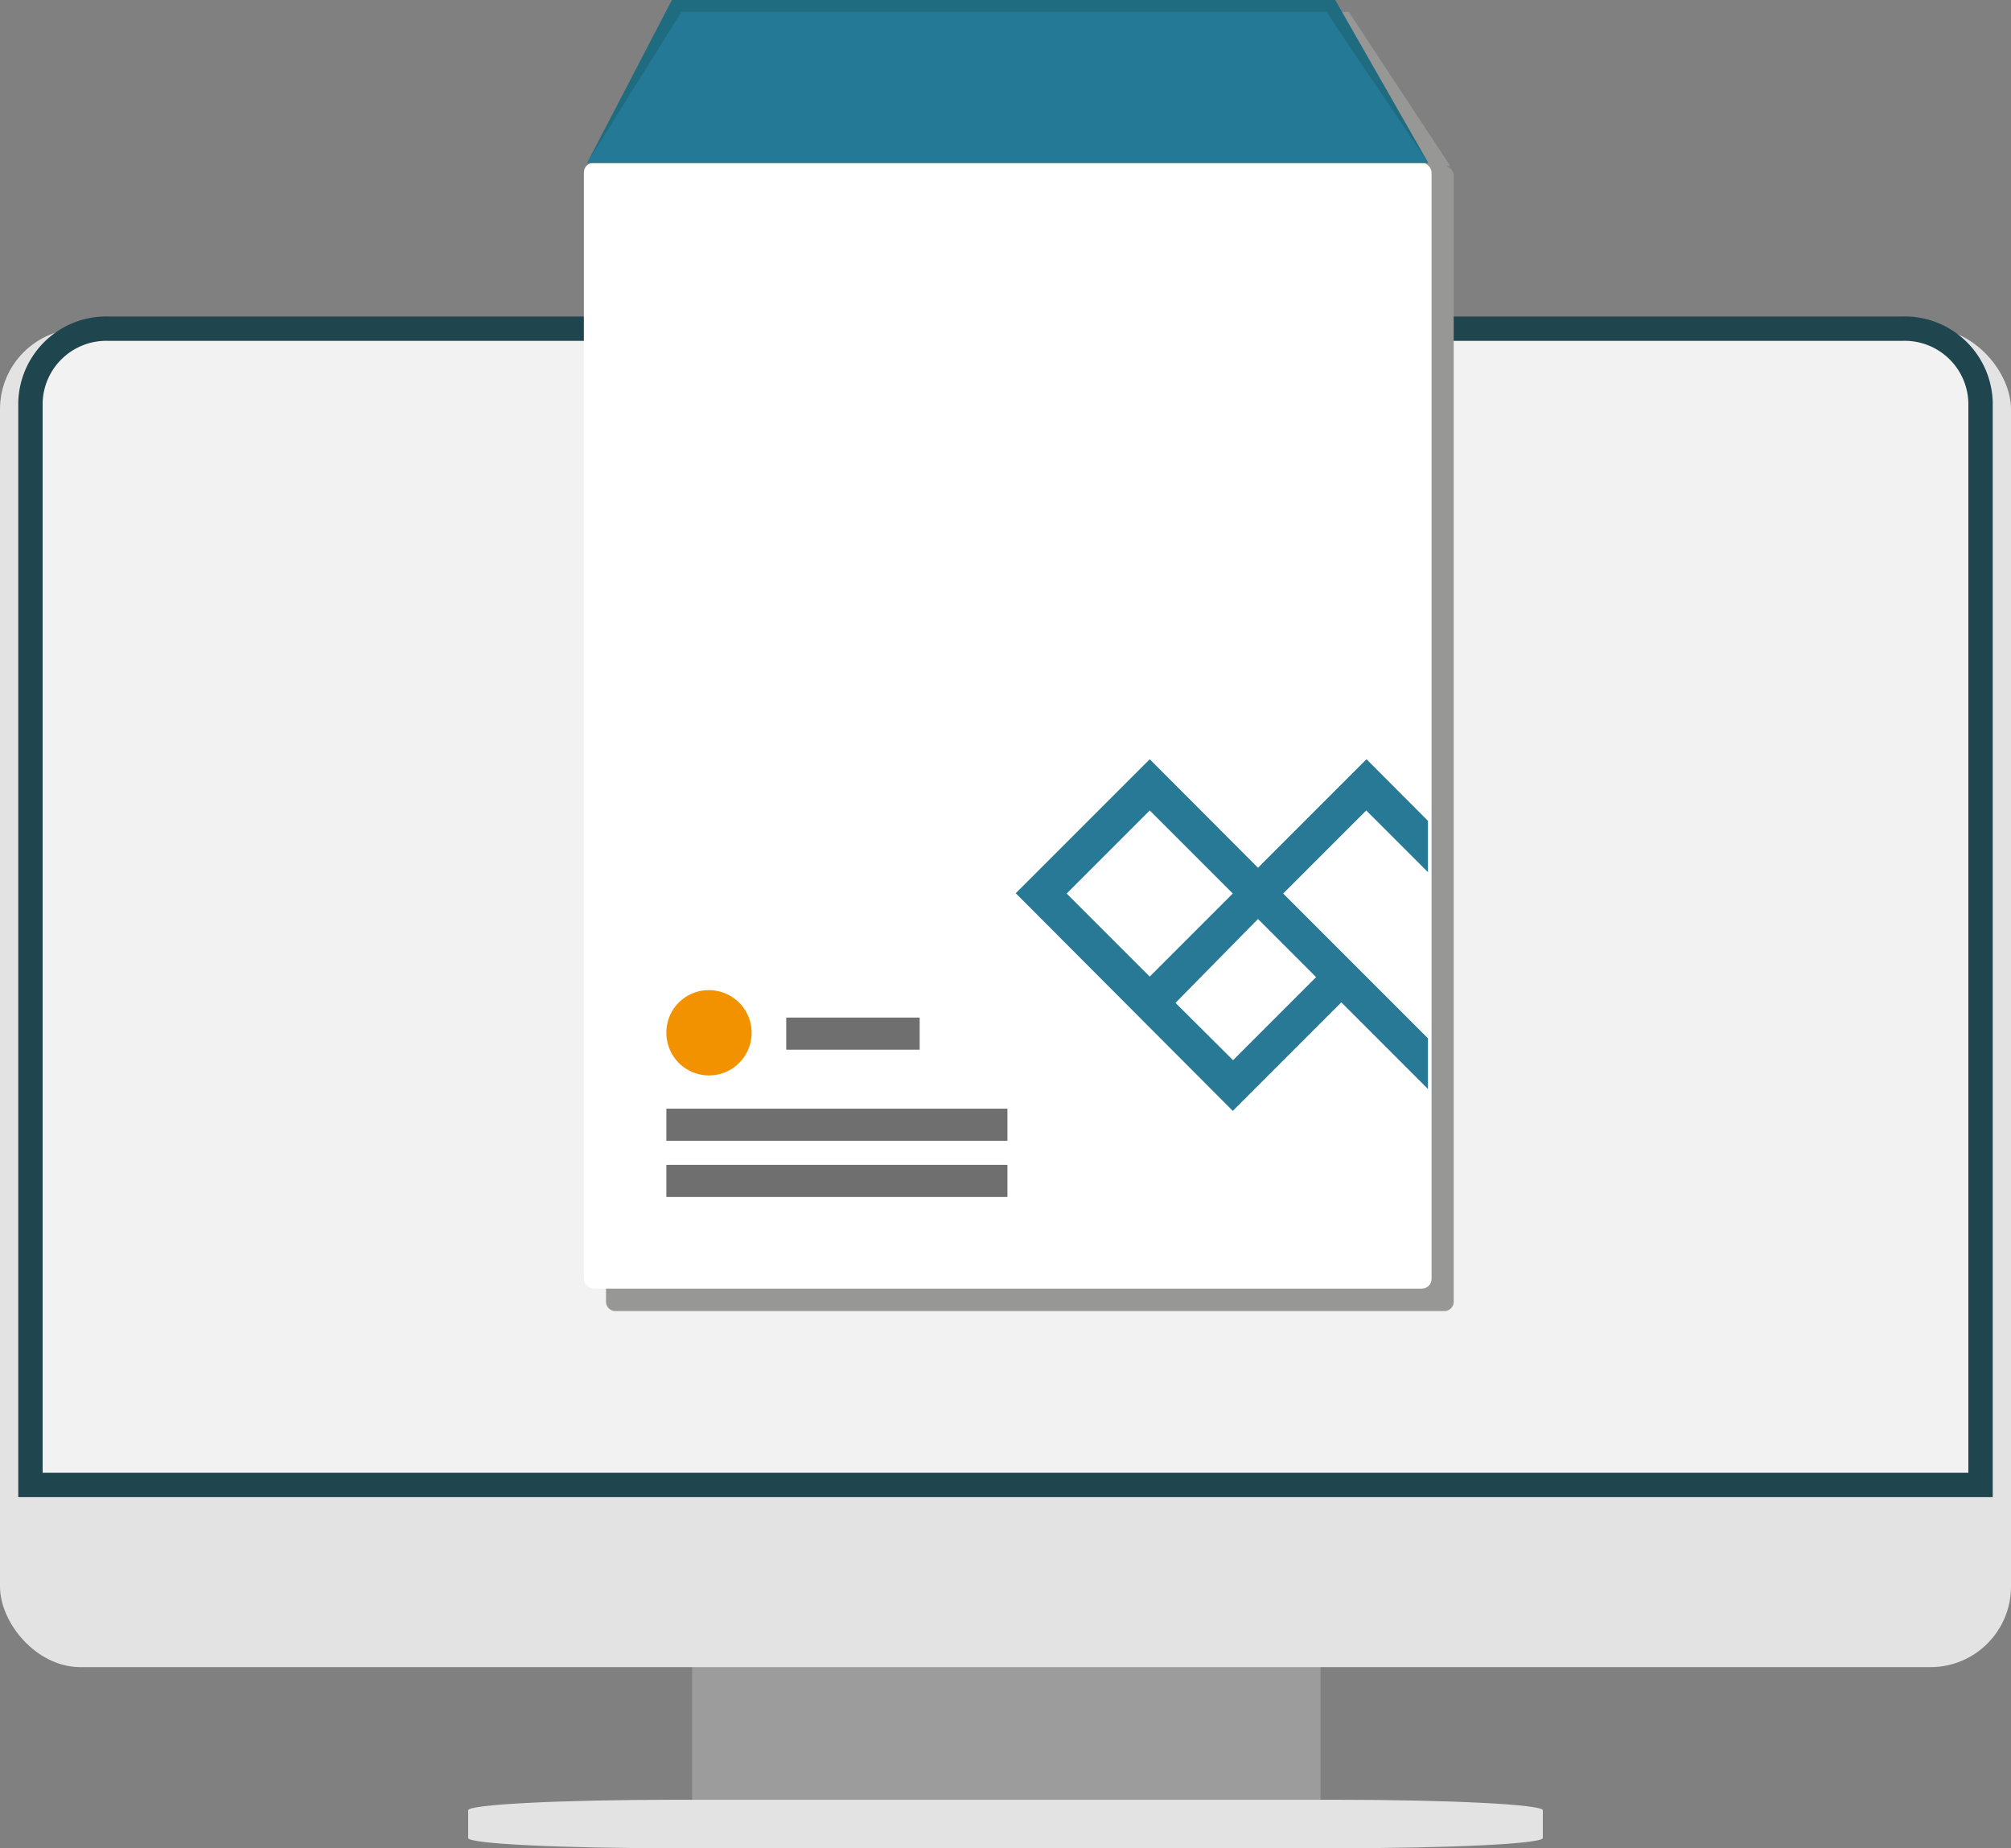 <svg xmlns="http://www.w3.org/2000/svg" xmlns:xlink="http://www.w3.org/1999/xlink" viewBox="0 0 72.64 66.75"><rect x="0" y="0" width="72.64" height="66.75" fill="#808080" stroke="none"/><defs><style>.cls-1{fill:none;}.cls-2{fill:#9c9c9c;}.cls-3{fill:#e3e3e3;}.cls-4{fill:#f2f2f2;stroke:#1f454f;stroke-width:0.88px;}.cls-5{fill:#979796;}.cls-6{fill:#fff;}.cls-7{fill:#f8b133;}.cls-8{fill:#1f6b7f;}.cls-9{fill:#237996;}.cls-10{clip-path:url(#clip-path);}.cls-11{fill:#287996;}.cls-12{fill:#706f6f;}.cls-13{fill:#f39200;fill-rule:evenodd;}</style><clipPath id="clip-path"><rect class="cls-1" x="35.07" y="25.14" width="16.51" height="16.51"/></clipPath></defs><g id="レイヤー_2" data-name="レイヤー 2"><g id="_饑1" data-name="ﾑ饑1"><path class="cls-2" d="M25,65.35v-12A4.37,4.37,0,0,1,29.34,49h14a4.36,4.36,0,0,1,4.36,4.36v12Z"/><path class="cls-3" d="M55.73,66.38c0,.21-3.35.37-7.47.37H24.38c-4.13,0-7.47-.16-7.47-.37v-1c0-.21,3.34-.38,7.47-.38H48.26c4.12,0,7.47.17,7.47.38Z"/><rect class="cls-3" y="11.87" width="72.64" height="48.34" rx="2.91"/><path class="cls-4" d="M68.72,11.87H3.92A2.74,2.74,0,0,0,1.1,14.54V53.63H71.54V14.54A2.74,2.74,0,0,0,68.72,11.87Z"/><path class="cls-5" d="M52.16,6h.23L48.72.43H25.42L22,6h.23a.35.35,0,0,0-.34.35V47a.34.34,0,0,0,.34.35H52.16a.34.34,0,0,0,.35-.35V6.33A.35.35,0,0,0,52.16,6Z"/><rect class="cls-6" x="21.09" y="5.88" width="30.62" height="40.66" rx="0.35"/><polyline class="cls-7" points="51.59 5.88 47.91 0.43 24.61 0.43 21.21 5.88 51.59 5.88"/><polyline class="cls-8" points="51.59 5.88 48.23 0 24.27 0 21.21 5.88 51.59 5.88"/><polyline class="cls-9" points="51.59 5.88 47.91 0.43 24.61 0.43 21.21 5.88 51.59 5.88"/><g class="cls-10"><path class="cls-11" d="M57.18,35.26l-7.82-7.84-3.92,3.92-3.91-3.92-4.84,4.84,3.91,3.92h0l3.93,3.94,3.92-3.92,3.9,3.9ZM45.44,33.19l.1.1,2,2-3,3-2.08-2.07Zm-6.91-.92,3-3,3,3-3,3Zm10.82,3h0l-3-3,3-3,6,6-3,3Z"/></g><rect class="cls-12" x="28.4" y="36.75" width="4.82" height="1.16"/><rect class="cls-12" x="24.07" y="40.04" width="12.32" height="1.16"/><rect class="cls-12" x="24.07" y="42.07" width="12.32" height="1.16"/><path class="cls-13" d="M25.61,35.76a1.54,1.54,0,1,1-1.54,1.53A1.53,1.53,0,0,1,25.61,35.76Z"/></g></g></svg>